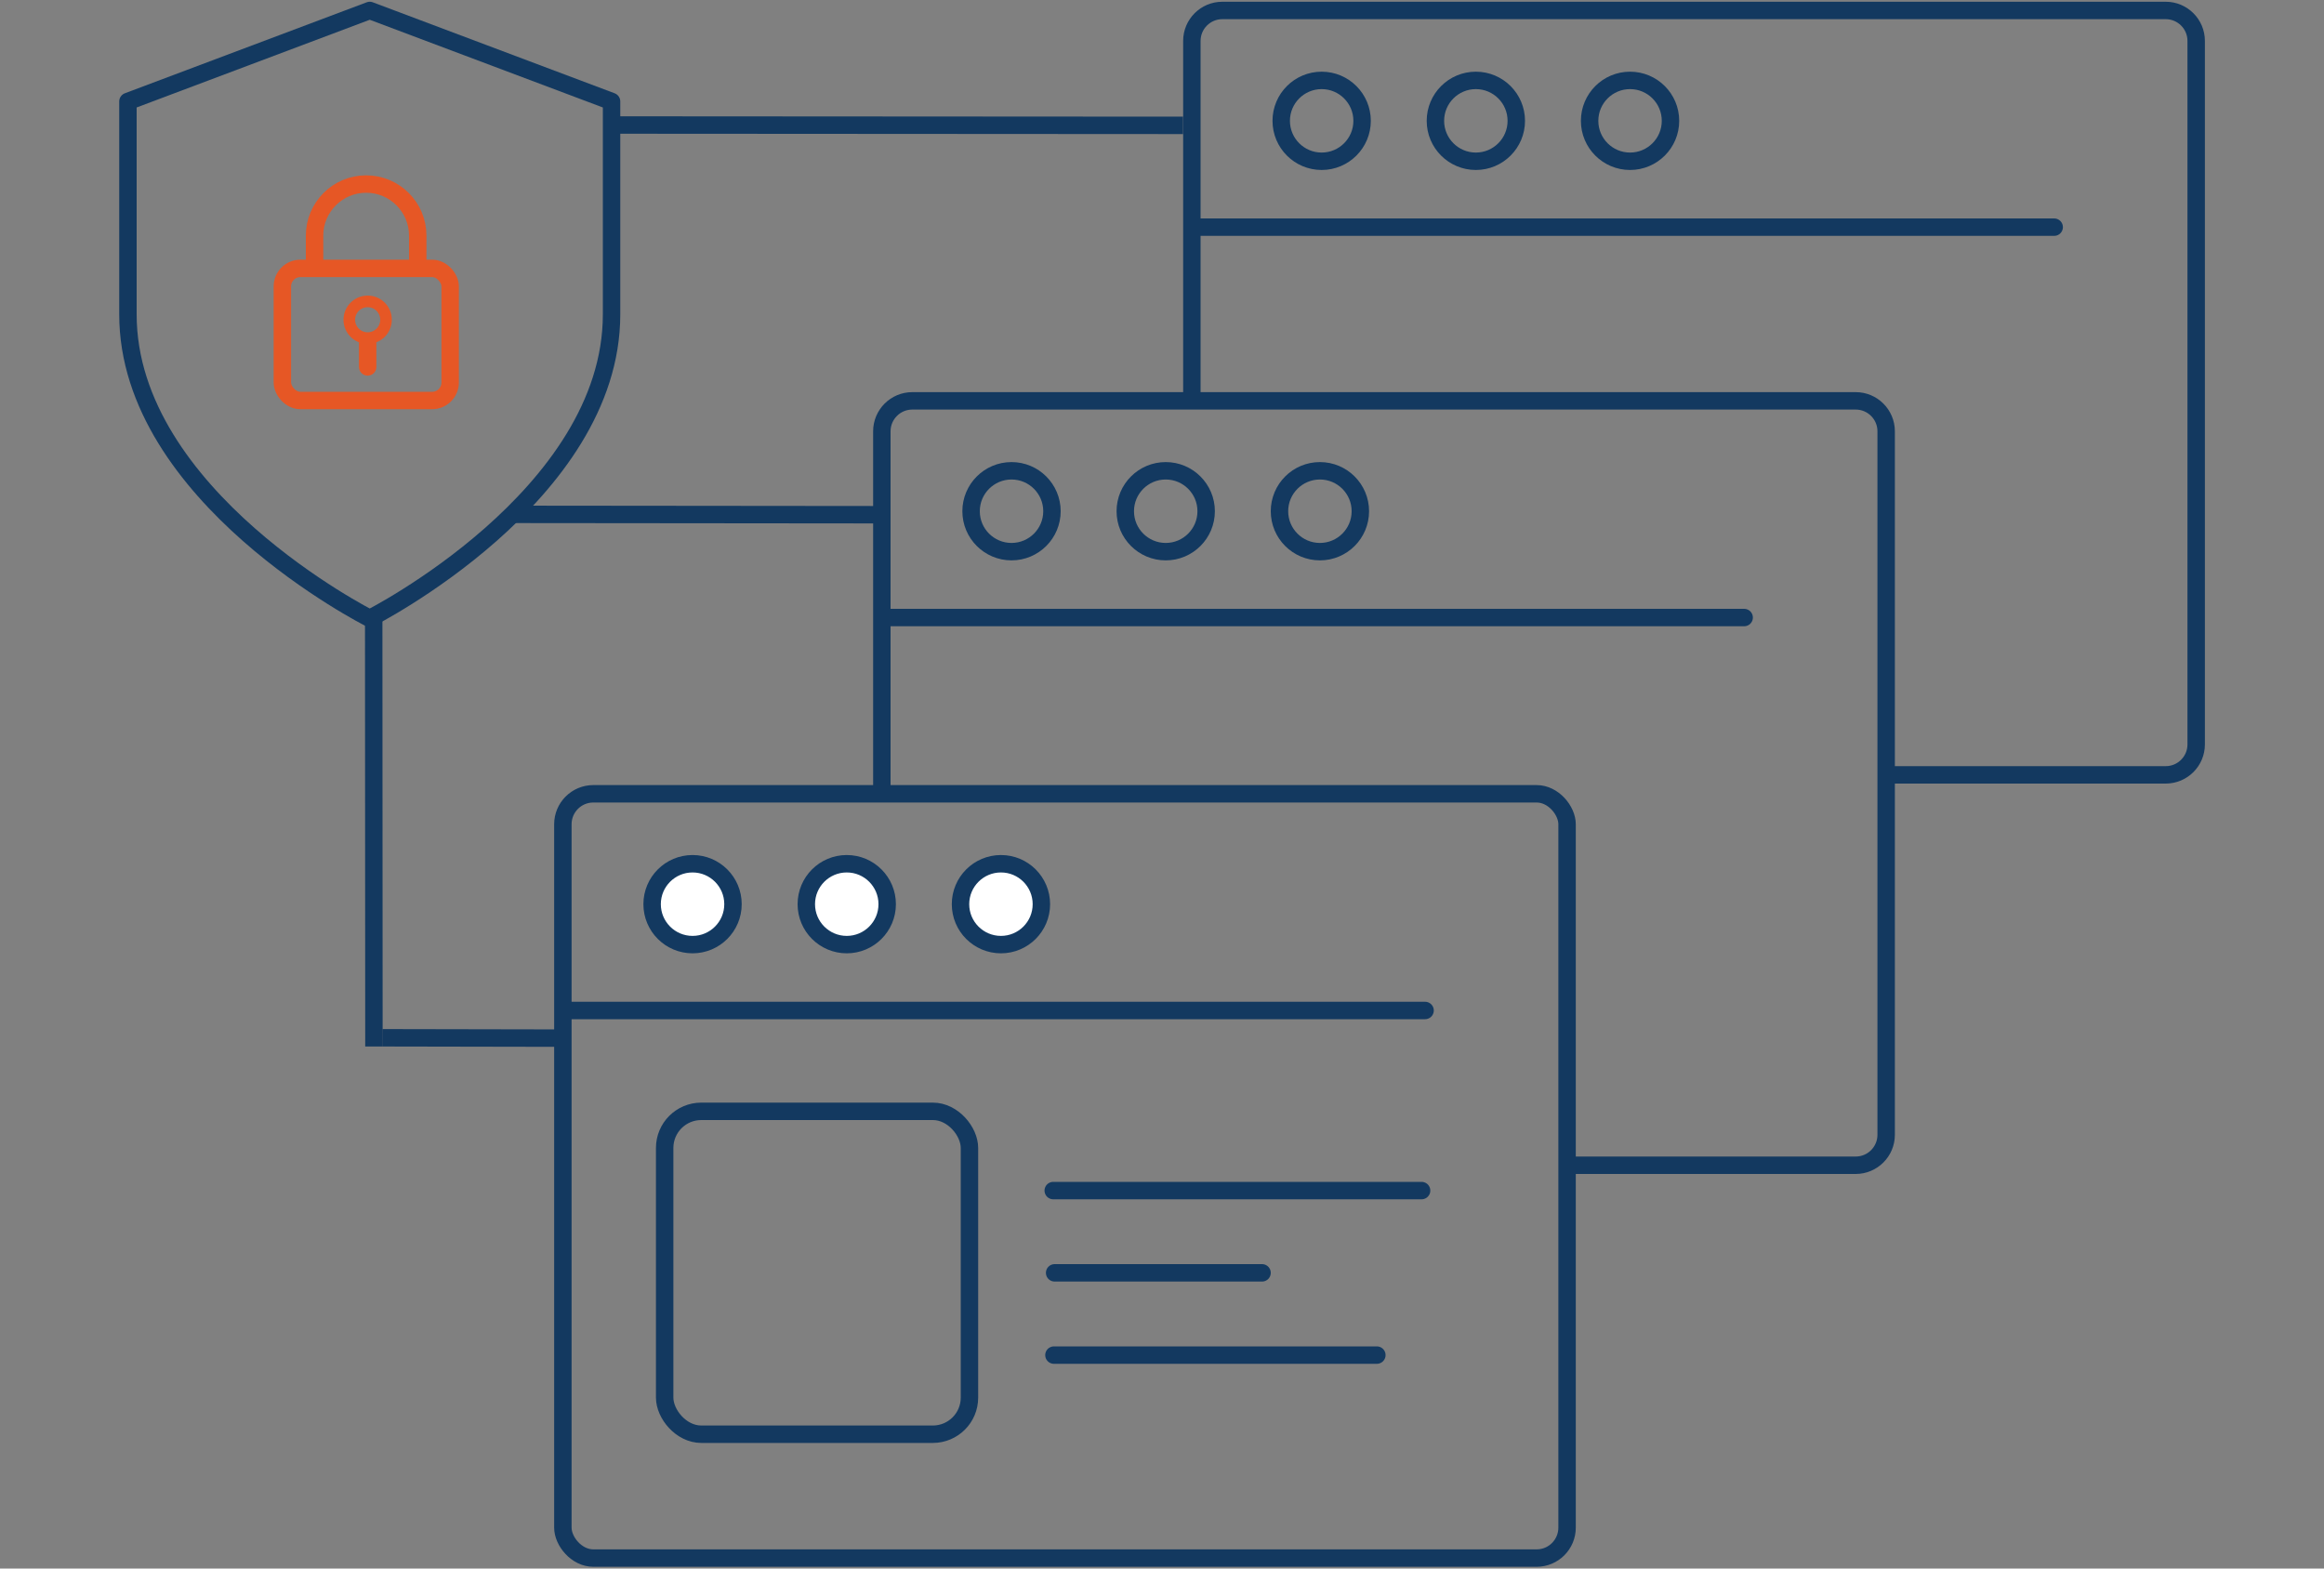 <?xml version="1.0" encoding="UTF-8"?><svg id="Layer_1" xmlns="http://www.w3.org/2000/svg" viewBox="0 0 200 135"><rect x="0" y="0" width="200" height="135" fill="#808080" stroke="none"/><defs><style>.cls-1{fill:#fff;}.cls-1,.cls-2,.cls-3,.cls-4,.cls-5{stroke-width:1.5px;}.cls-1,.cls-2,.cls-5{stroke-linecap:round;stroke-linejoin:round;}.cls-1,.cls-3,.cls-5{stroke:#133960;}.cls-2,.cls-3,.cls-6,.cls-4,.cls-5{fill:none;}.cls-2,.cls-6,.cls-4{stroke:#e65725;}.cls-3,.cls-6,.cls-4{stroke-miterlimit:10;}</style></defs><g id="Multi_Domain"><g id="WildCard"><line class="cls-5" x1="102.86" y1="19.55" x2="176.78" y2="19.55"/><circle class="cls-5" cx="113.74" cy="10.4" r="3.48"/><circle class="cls-5" cx="127.01" cy="10.4" r="3.48"/><circle class="cls-5" cx="140.28" cy="10.4" r="3.48"/><path class="cls-5" d="M102.57,34.2V3.52c0-1.44,1.17-2.62,2.62-2.62h81.19c1.44,0,2.62,1.17,2.62,2.62v60.55c0,1.44-1.17,2.62-2.62,2.62h-23.31"/></g><g id="WildCard-2"><path class="cls-5" d="M75.89,68.03v-30.91c0-1.44,1.17-2.62,2.62-2.62h81.19c1.44,0,2.62,1.17,2.62,2.62v60.55c0,1.44-1.17,2.62-2.62,2.62h-24.62"/><line class="cls-5" x1="76.18" y1="53.15" x2="150.1" y2="53.15"/><circle class="cls-5" cx="87.05" cy="44" r="3.48"/><circle class="cls-5" cx="100.32" cy="44" r="3.48"/><circle class="cls-5" cx="113.59" cy="44" r="3.48"/></g><g id="WildCard-3"><rect class="cls-5" x="48.44" y="68.32" width="86.42" height="65.78" rx="2.62" ry="2.62"/><line class="cls-1" x1="48.73" y1="86.97" x2="122.64" y2="86.97"/><circle class="cls-1" cx="59.6" cy="77.82" r="3.48"/><circle class="cls-1" cx="72.87" cy="77.82" r="3.48"/><circle class="cls-1" cx="86.14" cy="77.82" r="3.48"/><rect class="cls-5" x="57.2" y="95.65" width="26.23" height="27.79" rx="3.15" ry="3.15"/><line class="cls-1" x1="90.64" y1="102.47" x2="122.34" y2="102.47"/><line class="cls-1" x1="90.76" y1="109.55" x2="108.61" y2="109.55"/><line class="cls-1" x1="90.7" y1="116.63" x2="118.49" y2="116.63"/></g><path class="cls-3" d="M32.91,89.32l15.86.03-15.86-.03Z"/><path class="cls-3" d="M44.26,44.27l31.3.03-31.3-.03Z"/><path class="cls-3" d="M53.34,10.76l48.47.03-48.47-.03Z"/><line class="cls-3" x1="32.16" y1="52.92" x2="32.18" y2="90.07"/><path class="cls-5" d="M31.82,53.22s20.81-10.5,20.81-26.16V8.73L31.82.9l-20.81,7.83v18.33c0,15.66,20.81,26.16,20.81,26.16Z"/><rect class="cls-4" x="24.3" y="23.1" width="14.44" height="11.37" rx="1.55" ry="1.55"/><circle class="cls-6" cx="31.64" cy="27.52" r="1.58"/><line class="cls-2" x1="31.64" y1="29.51" x2="31.64" y2="31.58"/><path class="cls-4" d="M27.07,23.08v-2.8c0-2.45,1.99-4.44,4.44-4.44h0c2.45,0,4.44,1.99,4.44,4.44v2.8"/></g></svg>